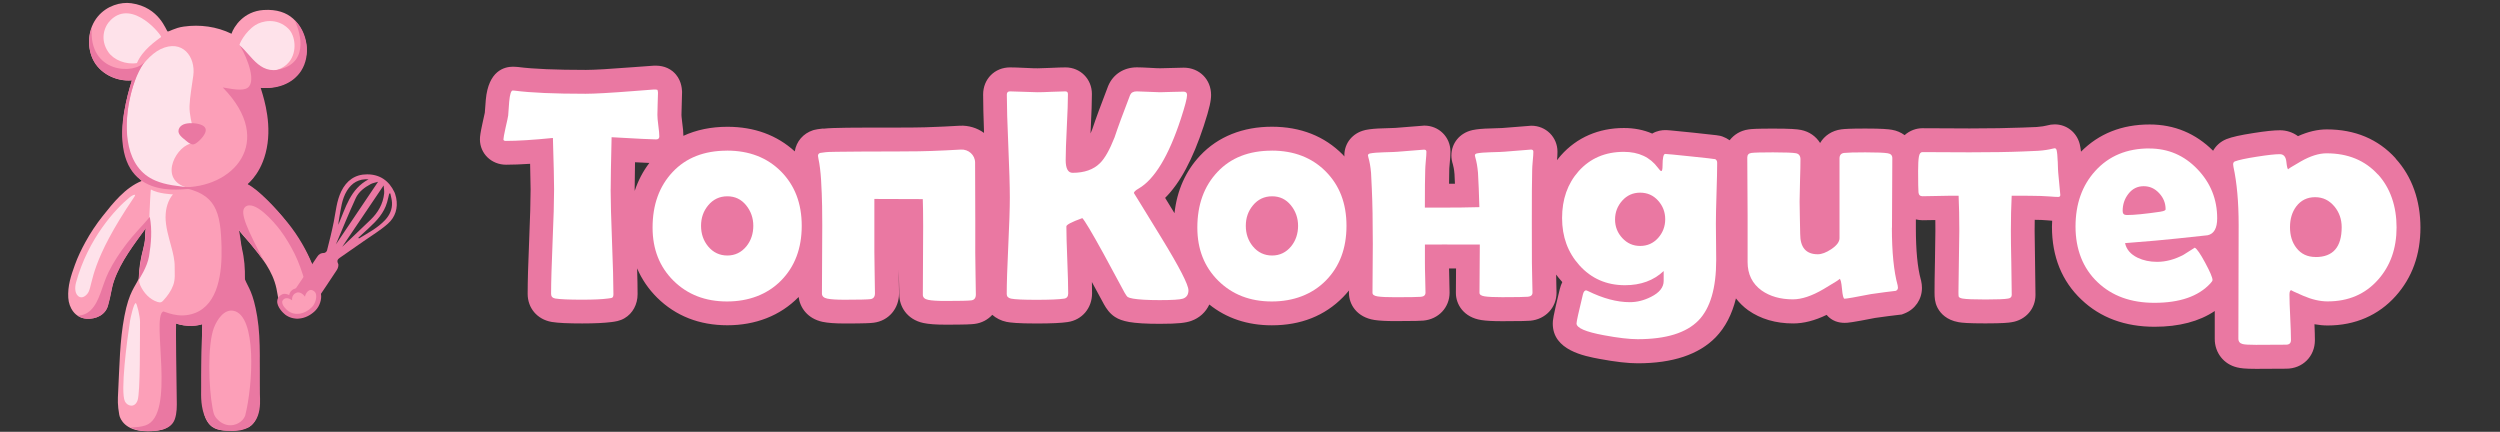 <svg width="220" height="38" viewBox="0 0 220 38" fill="none" xmlns="http://www.w3.org/2000/svg">
<rect x="0" y="0" width="220" height="38" fill="#333333" stroke="none"/>
<g clip-path="url(#clip0_159_660)">
<path d="M23.833 23.59C23.833 23.59 23.832 23.589 23.831 23.589C23.831 23.589 23.832 23.589 23.833 23.589C23.833 23.589 23.833 23.589 23.833 23.59Z" fill="#E98FBF"/>
<path d="M28.064 25.244C27.968 24.524 27.692 23.799 27.439 23.221C26.782 21.714 25.854 20.337 24.829 19.057C24.49 18.635 23.142 17.12 21.753 16.223C21.747 16.213 21.753 16.202 21.758 16.195C22.981 14.995 23.531 13.168 23.492 11.504C23.453 9.825 23.114 8.483 22.837 7.677C22.848 7.797 24.701 7.828 25.721 6.978C26.675 6.183 27.181 4.88 26.917 3.725C26.547 2.106 25.533 0.729 23.192 0.88C21.432 0.995 20.577 2.351 20.371 2.969C19.07 2.335 17.597 2.137 16.166 2.34C15.352 2.455 14.88 2.799 14.758 2.768C14.612 2.731 14.067 0.635 11.549 0.283C10.639 0.156 9.403 0.487 8.6 1.462C7.755 2.484 7.607 3.996 8.159 5.19C8.746 6.457 10.219 7.2 11.608 7.072C11.499 7.458 10.6 10.094 10.821 12.422C10.949 13.744 11.455 14.808 12.338 15.775C12.38 15.822 12.425 15.869 12.471 15.921C11.019 16.513 9.969 17.84 9.033 19.018C8.464 19.735 7.956 20.502 7.515 21.305C7.163 21.948 6.837 22.618 6.59 23.309C6.243 24.277 5.946 25.15 6.008 26.208C6.061 27.077 6.603 27.976 7.599 28.046C8.412 28.104 9.275 27.726 9.497 26.876C9.51 26.829 9.52 26.779 9.533 26.732C9.734 26.07 9.791 25.377 10.021 24.715C10.62 22.989 11.804 21.484 12.865 20.019C12.758 20.165 12.776 20.741 12.766 20.937C12.745 21.281 12.675 21.617 12.589 21.951C12.377 22.764 12.234 23.487 12.208 24.519C11.903 25.233 11.363 25.648 10.949 27.817C10.529 30.012 10.519 32.215 10.399 34.465C10.36 35.211 10.339 35.623 10.495 36.504C10.571 36.931 11.074 37.888 12.737 37.94C13.684 37.969 14.888 37.917 15.261 36.96C15.472 36.413 15.477 35.813 15.477 35.226C15.483 33.67 15.454 28.531 15.483 28.466C16.322 28.784 17.48 28.669 17.811 28.511C17.787 28.557 17.657 33.06 17.839 35.266C17.881 35.771 17.897 36.345 18.098 36.809C18.515 37.771 19.25 37.865 19.912 37.888C21.044 37.927 21.747 37.682 21.927 37.57C22.55 37.184 22.686 36.478 22.756 35.789C22.871 34.669 23.017 28.104 21.713 25.166C21.625 24.967 21.539 24.767 21.502 24.553C21.471 24.37 21.479 24.185 21.479 24.003C21.479 23.591 21.432 23.179 21.377 22.772C21.32 22.326 21.255 21.881 21.182 21.435C21.135 21.151 20.89 20.481 21.025 20.238C20.994 20.296 21.925 21.31 22.016 21.419C23.012 22.624 23.995 23.828 24.328 25.392C24.433 25.888 24.48 26.401 24.67 26.871C24.793 27.176 24.991 27.47 25.264 27.663C25.708 27.976 26.091 28.101 26.615 27.903C26.933 27.783 27.238 27.619 27.478 27.379C28.059 26.803 28.166 26.026 28.059 25.241L28.064 25.244Z" fill="#FC9FB8"/>
<path opacity="0.7" d="M14.121 4.331C13.279 4.733 12.296 5.851 11.999 6.693C11.271 8.753 10.985 10.499 11.227 12.731C11.569 15.88 14.89 16.79 16.29 16.454C13.907 15.638 15.63 12.684 16.95 12.616C17.567 12.585 16.631 10.778 16.678 9.324C16.702 8.562 16.908 7.41 17.009 6.654C17.234 5.009 16.058 3.403 14.123 4.328L14.121 4.331Z" fill="white"/>
<path opacity="0.7" d="M14.573 19.055C14.573 18.356 14.781 17.623 15.217 17.104C15.162 17.104 13.905 17.05 13.282 16.677C13.251 16.659 13.17 18.374 13.157 18.752C13.126 19.855 13.121 20.96 12.964 22.055C12.883 22.608 12.766 23.155 12.579 23.682C12.386 24.224 12.078 24.537 12.349 25.124C12.649 25.773 13.17 26.349 13.851 26.568C13.963 26.605 14.088 26.628 14.195 26.584C14.263 26.555 14.317 26.5 14.367 26.446C14.732 26.055 15.053 25.611 15.238 25.111C15.441 24.561 15.363 24.05 15.371 23.486C15.379 22.884 15.23 22.29 15.073 21.709C14.841 20.838 14.565 19.962 14.568 19.057L14.573 19.055Z" fill="white"/>
<path opacity="0.7" d="M12.106 35.233C12.356 34.521 12.304 29.854 12.322 28.337C12.328 27.834 12.043 26.679 11.947 26.673C11.764 26.666 11.475 28.037 11.446 28.217C11.175 29.966 10.583 34.461 10.99 35.316C11.194 35.743 11.858 35.934 12.106 35.23V35.233Z" fill="white"/>
<path opacity="0.7" d="M6.69 24.868C6.565 25.329 6.578 25.953 7.019 26.138C7.311 26.26 7.665 25.958 7.801 25.674C8.187 24.858 7.984 22.973 11.753 17.422C11.813 17.334 11.886 17.242 11.892 17.133C11.696 17.143 11.527 17.271 11.373 17.396C10.21 18.345 7.757 20.952 6.69 24.868Z" fill="white"/>
<path d="M11.618 7.059C11.508 7.44 10.588 10.118 10.773 12.433C11.203 17.863 16.516 16.536 17.288 16.557C15.471 16.377 14.577 16.265 13.701 15.903C10.989 14.782 10.909 11.351 11.373 8.939C11.618 7.67 12.014 6.507 12.723 5.425C11.928 6.582 7.751 6.515 8.08 2.421C7.744 3.31 7.764 4.33 8.166 5.193C8.752 6.452 10.226 7.187 11.615 7.062L11.618 7.059Z" fill="#EA78A2"/>
<path d="M16.632 10.846C16.419 10.862 16.2 10.903 16.02 11.016C15.84 11.128 15.699 11.328 15.704 11.542C15.712 11.821 15.947 12.035 16.163 12.212C16.262 12.293 16.361 12.374 16.46 12.455C16.632 12.595 16.836 12.744 17.052 12.7C17.138 12.681 17.216 12.635 17.289 12.582C17.581 12.377 18.236 11.735 18.084 11.315C17.925 10.87 17.008 10.815 16.635 10.844L16.632 10.846Z" fill="#EA78A2"/>
<path opacity="0.7" d="M9.756 1.748C9.143 2.34 8.781 3.482 9.529 4.579C10.009 5.283 11.078 5.703 12.05 5.552C12.548 4.378 13.737 3.596 14.175 3.255C14.285 3.169 11.696 -0.127 9.756 1.748Z" fill="white"/>
<path opacity="0.7" d="M25.367 2.515C25.983 3.107 26.186 4.535 25.438 5.456C24.898 6.118 24.009 6.326 23.157 6.342C23.342 6.339 21.71 4.817 21.076 3.977C21.029 3.917 21.548 2.802 22.474 2.207C23.016 1.858 24.325 1.511 25.37 2.517L25.367 2.515Z" fill="white"/>
<path d="M25.25 19.52C24.304 18.357 22.729 16.66 21.777 16.206C21.827 16.154 23.209 15.117 23.548 12.596C23.861 10.278 23.034 8.101 22.935 7.715C24.306 7.874 25.74 7.407 26.499 6.239C27.385 4.879 27.067 2.788 25.91 1.768C26.108 2.107 27.352 4.946 25.172 5.911C22.969 6.886 22.176 4.876 21.053 3.958C21.371 4.321 22.557 6.74 21.936 7.585C21.613 8.023 20.818 7.916 19.611 7.697C19.614 7.702 19.616 7.71 19.621 7.715C24.299 12.507 20.484 16.637 15.878 16.477C19.032 16.999 19.418 18.634 19.496 21.767C19.551 23.978 19.217 26.773 17.137 27.555C15.674 28.105 14.467 27.352 14.345 27.419C13.307 27.998 15.502 36.513 12.812 37.431C12.447 37.556 11.972 37.613 11.495 37.608C11.831 37.798 12.29 37.934 12.908 37.939C13.844 37.944 15.033 37.864 15.38 36.899C15.575 36.349 15.567 35.747 15.554 35.16C15.523 33.604 15.466 28.53 15.494 28.465C15.886 28.606 16.49 28.702 16.902 28.692C16.902 28.692 17.437 28.658 17.789 28.533C17.817 28.601 17.679 32.845 17.697 34.753C17.705 35.616 17.841 36.612 18.422 37.303C18.912 37.887 19.809 37.923 20.419 37.929C23.167 37.952 22.893 35.452 22.87 34.706C22.805 32.454 22.998 30.066 22.635 27.86C22.276 25.681 21.84 25.303 21.553 24.58C21.569 23.6 21.512 22.779 21.282 21.832C21.201 21.496 21.105 20.336 20.988 20.198C21.6 20.925 22.419 21.877 23.211 22.946C21.827 20.289 21.029 18.67 21.579 18.209C22.369 17.544 24.072 19.465 24.687 20.292C25.159 20.928 25.566 21.619 25.92 22.328C26.317 23.12 26.595 23.97 26.854 24.823C27.61 27.323 26.64 27.761 26.322 27.964C26.509 27.902 28.16 27.714 28.115 25.785C28.089 24.724 27.344 22.085 25.255 19.52H25.25ZM21.574 36.584C21.355 37.139 20.716 37.486 20.117 37.415C19.713 37.368 19.345 37.149 19.079 36.847C18.798 36.529 18.769 36.245 18.693 35.846C18.378 34.188 18.237 30.386 18.824 28.848C19.113 28.092 19.741 27.185 20.55 27.349C22.609 27.769 22.27 33.862 21.574 36.578V36.584Z" fill="#EA78A2"/>
<path d="M34.863 17.407C35.04 18.306 34.79 19.104 34.133 19.688C33.486 20.264 32.728 20.715 32.014 21.216C31.307 21.711 30.595 22.198 29.891 22.694C29.717 22.816 29.628 22.944 29.753 23.197C29.821 23.335 29.745 23.601 29.646 23.752C29.005 24.741 28.337 25.713 27.678 26.691C27.472 26.993 27.282 27.311 27.042 27.585C26.565 28.13 25.691 28.023 25.368 27.384C25.162 26.98 25.217 26.584 25.475 26.206C26.085 25.317 26.685 24.417 27.287 23.523C27.498 23.21 27.714 22.902 27.918 22.587C28.064 22.36 28.252 22.256 28.528 22.259C28.614 22.259 28.752 22.136 28.776 22.047C28.989 21.203 29.206 20.355 29.375 19.5C29.552 18.603 29.623 17.683 30.027 16.846C30.486 15.895 31.242 15.339 32.308 15.342C33.426 15.342 34.232 15.902 34.712 16.917C34.785 17.07 34.813 17.245 34.863 17.409V17.407ZM33.275 15.996C33.02 16.075 32.803 16.103 32.621 16.2C32.074 16.492 31.565 16.875 31.307 17.435C30.697 18.757 30.155 20.108 29.558 21.508C30.806 19.654 32.016 17.858 33.273 15.994L33.275 15.996ZM30.123 21.708C30.097 21.724 30.123 21.714 30.142 21.695C30.965 20.911 31.794 20.131 32.613 19.338C33.267 18.705 33.708 17.949 33.805 17.029C33.828 16.81 33.779 16.583 33.76 16.317C32.509 18.171 31.304 19.956 30.123 21.706V21.708ZM32.446 15.78C31.576 15.717 30.955 16.093 30.527 16.791C30.076 17.532 29.998 18.384 29.847 19.213C29.829 19.312 29.811 19.414 29.797 19.513C29.787 19.602 29.782 19.693 29.774 19.782C30.421 18.275 30.817 16.63 32.444 15.777L32.446 15.78ZM31.531 20.924L31.586 20.986C32.386 20.496 33.231 20.066 33.885 19.367C34.289 18.934 34.527 18.424 34.495 17.821C34.482 17.553 34.399 17.289 34.347 17.021C34.316 17.026 34.282 17.031 34.25 17.037C34.19 17.289 34.138 17.547 34.065 17.798C33.794 18.749 33.15 19.435 32.446 20.079C32.141 20.358 31.836 20.642 31.531 20.924Z" fill="#EA78A2"/>
<path d="M12.781 20.936C12.76 21.28 12.69 21.616 12.604 21.95C12.411 22.69 12.249 23.73 12.207 24.627C12.254 24.554 12.955 23.506 13.114 22.562C13.305 21.431 13.399 20.216 13.182 19.09C12.523 19.877 11.756 20.633 11.136 21.452C10.539 22.239 9.986 23.066 9.551 23.952C9.259 24.541 9.076 25.169 8.847 25.782C8.643 26.327 8.401 26.898 7.971 27.307C7.653 27.612 7.262 27.758 6.85 27.784C7.063 27.93 7.319 28.024 7.616 28.045C8.43 28.102 9.292 27.724 9.514 26.874C9.527 26.828 9.538 26.778 9.551 26.731C9.751 26.069 9.809 25.375 10.038 24.713C10.638 22.987 11.821 21.483 12.882 20.018C12.775 20.164 12.794 20.74 12.783 20.936H12.781Z" fill="#EA78A2"/>
<path d="M25.589 26.299C25.523 25.992 25.557 25.796 25.935 25.621C26.313 25.447 26.77 25.65 26.775 25.96C26.78 25.41 27.142 25.118 27.666 25.4C28.248 25.713 28.026 26.688 27.565 27.154C26.803 27.923 25.831 27.983 25.187 27.501C24.932 27.311 24.129 26.437 24.924 26.093C25.14 25.999 25.544 26.101 25.586 26.302L25.589 26.299Z" fill="#FC9FB8"/>
<path d="M25.095 27.685C24.939 27.568 24.357 27.018 24.396 26.486C24.409 26.306 24.501 26.045 24.858 25.891C25.061 25.803 25.311 25.899 25.447 25.962C25.484 25.761 25.593 25.56 25.864 25.435C26.104 25.323 26.386 25.349 26.618 25.5C26.633 25.511 26.649 25.521 26.665 25.534C26.743 25.391 26.85 25.273 26.983 25.198C27.223 25.062 27.509 25.07 27.791 25.221C28.033 25.352 28.19 25.573 28.244 25.865C28.333 26.337 28.127 26.952 27.757 27.325C27.731 27.351 27.705 27.377 27.679 27.403C26.897 28.131 25.849 28.251 25.095 27.688V27.685ZM26.842 26.116C26.842 26.116 26.513 25.615 26.099 25.756C25.916 25.818 25.666 26.011 25.705 26.428C25.056 25.97 24.84 26.478 24.834 26.541C24.808 26.879 25.173 27.221 25.356 27.359C25.953 27.808 26.818 27.667 27.449 27.025C27.723 26.749 27.877 26.251 27.814 25.917C27.786 25.766 27.71 25.675 27.603 25.602C27.155 25.292 26.845 25.92 26.842 26.113V26.116Z" fill="#EA78A2"/>
<path d="M210.815 13.934C209.28 12.244 207.242 11.387 204.756 11.387C203.946 11.387 203.099 11.585 202.223 11.981C201.753 11.632 201.183 11.463 200.637 11.463C200.091 11.463 199.352 11.543 198.302 11.708C197.158 11.886 196.428 12.047 195.934 12.24L195.882 12.263C195.388 12.47 195.002 12.828 194.752 13.266C193.213 11.736 191.339 10.954 189.164 10.954C186.721 10.954 184.696 11.764 183.129 13.346C183.105 13.111 183.067 12.903 183.025 12.72L183.011 12.659C182.738 11.632 181.853 10.945 180.812 10.945C180.582 10.945 180.356 10.978 180.101 11.049C179.941 11.091 179.664 11.143 179.235 11.176C178.802 11.19 178.369 11.209 177.955 11.227C176.74 11.274 175.182 11.303 173.318 11.303C172.861 11.303 172.174 11.303 171.26 11.293C170.328 11.284 169.631 11.284 169.17 11.284C168.633 11.284 168.064 11.482 167.607 11.891C167.287 11.661 166.91 11.491 166.491 11.421C166.181 11.369 165.658 11.312 164.161 11.312C162.815 11.312 162.334 11.345 162.033 11.383C161.214 11.491 160.55 11.938 160.169 12.583C159.806 11.999 159.218 11.581 158.488 11.435C158.13 11.364 157.579 11.317 156.049 11.317C154.519 11.317 154.124 11.35 153.856 11.392C153.164 11.491 152.594 11.844 152.208 12.343C152.015 12.207 151.803 12.094 151.568 12.009C151.309 11.924 151.276 11.91 149.011 11.675C146.86 11.449 146.69 11.449 146.544 11.449C146.257 11.449 145.815 11.501 145.396 11.755C144.652 11.43 143.819 11.265 142.905 11.265C140.683 11.265 138.767 12.094 137.364 13.671C137.242 13.807 137.134 13.948 137.021 14.095C137.044 13.807 137.058 13.562 137.058 13.351C137.058 12.07 136.046 11.063 134.756 11.063L132.205 11.265C132.167 11.265 131.974 11.279 131.145 11.303C130.486 11.317 129.992 11.364 129.596 11.444L129.54 11.458C128.452 11.712 127.723 12.602 127.723 13.68C127.723 13.939 127.765 14.189 127.855 14.471C127.902 14.631 127.963 14.904 127.996 15.328C128.005 15.61 128.019 15.893 128.034 16.171C127.864 16.171 127.69 16.171 127.516 16.171C127.516 15.648 127.525 15.234 127.534 15.003V14.923C127.534 14.923 127.534 14.777 127.577 14.349C127.619 13.939 127.638 13.614 127.638 13.341C127.638 12.061 126.626 11.053 125.336 11.053L122.784 11.256C122.747 11.256 122.554 11.27 121.725 11.293C121.066 11.307 120.572 11.355 120.176 11.435L120.12 11.449C119.032 11.703 118.303 12.593 118.303 13.671C118.303 13.704 118.312 13.741 118.312 13.774C118.265 13.723 118.218 13.666 118.171 13.614C116.556 11.981 114.452 11.152 111.924 11.152C109.395 11.152 107.197 12.004 105.615 13.69C104.33 15.055 103.577 16.759 103.355 18.76C103.04 18.247 102.762 17.79 102.532 17.413C103.845 16.109 104.961 14.024 105.926 11.096C106.467 9.448 106.575 8.822 106.575 8.351C106.575 6.986 105.54 5.955 104.17 5.955C103.93 5.955 103.558 5.964 103.059 5.983C102.63 5.997 102.31 6.007 102.094 6.007C101.967 6.007 101.708 6.002 101.19 5.969C100.691 5.941 100.314 5.926 100.051 5.926C98.916 5.926 97.984 6.515 97.546 7.504L97.508 7.593C96.882 9.217 96.416 10.479 96.129 11.35C96.073 11.496 96.016 11.628 95.964 11.745C95.969 11.59 95.978 11.43 95.988 11.27C96.054 9.928 96.087 8.944 96.087 8.262C96.087 6.957 95.07 5.931 93.77 5.931C93.469 5.931 93.036 5.945 92.448 5.974C91.812 6.002 91.478 6.011 91.313 6.011C91.148 6.011 90.828 6.007 90.197 5.974C89.613 5.945 89.185 5.931 88.884 5.931C87.533 5.931 86.516 6.958 86.516 8.313C86.516 9.137 86.544 10.253 86.596 11.698C85.988 11.256 85.235 11.025 84.468 11.063L83.154 11.133C82.98 11.138 82.806 11.147 82.599 11.157C82.029 11.185 81.168 11.227 79.115 11.227C75.024 11.227 73.301 11.227 72.454 11.326V11.307C71.992 11.359 71.818 11.387 71.639 11.435L71.554 11.458C70.679 11.741 70.076 12.451 69.94 13.322C68.367 11.891 66.38 11.157 64.013 11.157C62.567 11.157 61.277 11.43 60.138 11.953C60.138 11.651 60.105 11.279 60.035 10.785C59.973 10.319 59.969 10.14 59.969 10.107C59.969 9.933 59.978 9.632 59.992 9.217C60.011 8.765 60.02 8.412 60.02 8.158V8.031C60.002 7.758 59.95 6.925 59.239 6.313L59.197 6.275C58.58 5.776 57.902 5.776 57.577 5.776C57.514 5.776 56.893 5.821 55.713 5.912C53.679 6.072 52.285 6.152 51.56 6.152C48.915 6.152 46.909 6.068 45.605 5.898L45.506 5.889C45.304 5.875 45.186 5.87 45.153 5.87C44.358 5.87 42.988 6.242 42.752 8.761C42.719 9.147 42.691 9.533 42.663 9.919C42.644 10.018 42.592 10.258 42.465 10.818C42.272 11.708 42.234 12.004 42.234 12.268C42.234 13.515 43.246 14.495 44.536 14.495C45.144 14.495 45.84 14.466 46.65 14.415C46.678 15.497 46.693 16.251 46.693 16.66C46.693 17.644 46.65 19.165 46.566 21.17C46.476 23.237 46.434 24.814 46.434 25.859C46.434 27.111 47.272 28.1 48.524 28.326L48.576 28.335C49.145 28.425 49.993 28.463 51.245 28.463C52.351 28.463 53.189 28.42 53.782 28.345C54.121 28.302 54.541 28.251 54.964 28.001C55.68 27.578 56.108 26.791 56.108 25.887C56.108 25.29 56.094 24.532 56.066 23.614C56.475 24.569 57.064 25.436 57.831 26.198C59.46 27.803 61.541 28.623 64.008 28.623C66.475 28.623 68.654 27.789 70.264 26.151C70.269 26.146 70.274 26.142 70.279 26.132C70.396 27.064 71.055 28.034 72.378 28.321C72.849 28.42 73.475 28.467 74.351 28.467C76.102 28.467 76.606 28.434 76.874 28.401C78.192 28.237 79.115 27.168 79.115 25.807C79.115 25.393 79.106 24.772 79.087 23.938C79.068 23.148 79.139 25.266 79.139 25.934C79.139 26.947 79.793 28.11 81.262 28.425C81.733 28.524 82.359 28.571 83.234 28.571C84.986 28.571 85.489 28.538 85.758 28.505C86.393 28.425 86.93 28.133 87.321 27.705C87.66 28.001 88.083 28.223 88.582 28.326C88.926 28.392 89.538 28.467 91.209 28.467C92.523 28.467 93.398 28.425 93.959 28.34C95.22 28.157 96.101 27.116 96.101 25.812C96.101 25.534 96.101 25.2 96.087 24.819C96.44 25.468 96.793 26.128 97.155 26.791C97.353 27.14 97.635 27.578 98.12 27.893C98.441 28.1 98.808 28.232 99.359 28.335C99.98 28.444 100.865 28.496 102.061 28.496C103.727 28.496 104.335 28.406 104.81 28.246C105.554 27.987 106.114 27.465 106.42 26.796C107.936 28.011 109.786 28.627 111.924 28.627C114.466 28.627 116.57 27.794 118.18 26.156C118.368 25.968 118.543 25.765 118.707 25.563C118.707 25.633 118.707 25.709 118.707 25.77C118.707 26.787 119.399 27.916 120.948 28.157C121.377 28.223 121.965 28.256 122.803 28.256C124.531 28.256 125.016 28.232 125.256 28.213C126.593 28.091 127.563 27.055 127.563 25.756C127.563 25.45 127.553 24.993 127.534 24.386C127.525 24.089 127.52 23.84 127.516 23.623C127.718 23.623 127.925 23.623 128.132 23.623C128.123 24.579 128.118 25.299 128.118 25.779C128.118 26.796 128.81 27.926 130.359 28.166C130.788 28.232 131.376 28.265 132.214 28.265C133.942 28.265 134.427 28.241 134.667 28.223C136.004 28.1 136.974 27.064 136.974 25.765C136.974 25.459 136.964 25.002 136.945 24.395C136.945 24.315 136.945 24.24 136.941 24.164C137.091 24.367 137.251 24.565 137.426 24.758C137.444 24.781 137.463 24.8 137.482 24.823C137.393 25.007 137.317 25.209 137.261 25.44C136.644 27.982 136.644 28.204 136.644 28.481C136.644 30.826 139.426 31.334 140.759 31.584C142.157 31.843 143.254 31.97 144.12 31.97C147.189 31.97 149.496 31.203 150.979 29.682C151.831 28.802 152.415 27.667 152.763 26.259C153.06 26.641 153.413 26.994 153.837 27.3C154.929 28.072 156.266 28.463 157.801 28.463C158.728 28.463 159.698 28.213 160.743 27.709C161.204 28.26 161.807 28.411 162.334 28.411C162.612 28.411 162.946 28.383 165.008 27.978C165.87 27.855 166.562 27.766 167.075 27.709L167.358 27.676L167.621 27.573C168.539 27.206 169.132 26.33 169.132 25.341C169.132 25.134 169.109 24.927 169.057 24.696L169.029 24.593C168.742 23.548 168.596 22.027 168.596 20.064C168.596 19.847 168.596 19.593 168.596 19.306C168.779 19.348 168.972 19.381 169.175 19.381C169.434 19.381 169.815 19.377 170.309 19.363C170.309 19.673 170.314 19.993 170.314 20.323C170.314 20.925 170.3 21.82 170.276 22.988C170.248 24.221 170.239 25.115 170.239 25.727C170.239 26.165 170.258 26.598 170.488 27.055L170.531 27.135C170.78 27.587 171.298 28.161 172.348 28.35C172.658 28.406 173.176 28.458 174.716 28.458C176.255 28.458 176.759 28.401 177.032 28.354C178.265 28.157 179.122 27.173 179.122 25.958C179.122 25.323 179.108 24.386 179.085 23.101C179.061 21.881 179.047 20.944 179.047 20.318C179.047 19.989 179.047 19.664 179.056 19.344C179.254 19.344 179.419 19.348 179.537 19.353H179.607C179.715 19.353 179.913 19.367 180.181 19.391C180.332 19.405 180.464 19.414 180.591 19.424C180.582 19.603 180.572 19.777 180.572 19.956C180.572 22.592 181.453 24.753 183.171 26.372C184.833 27.954 186.998 28.755 189.606 28.755C191.758 28.755 193.528 28.288 194.898 27.37V29.818C194.893 31.047 195.698 32.059 196.871 32.332C197.177 32.408 197.577 32.459 198.547 32.459L201.188 32.445C202.628 32.445 203.711 31.367 203.711 29.936C203.711 29.588 203.697 29.122 203.673 28.533C204.069 28.604 204.455 28.642 204.836 28.642C207.246 28.642 209.318 27.742 210.829 26.043C212.27 24.428 212.999 22.408 212.999 20.031C212.999 17.654 212.265 15.54 210.815 13.953V13.934ZM55.849 16.655C55.849 16.128 55.859 15.333 55.882 14.278C56.466 14.311 56.861 14.325 57.144 14.339C56.579 15.078 56.151 15.902 55.854 16.802C55.854 16.754 55.854 16.698 55.854 16.651L55.849 16.655Z" fill="#EA78A2"/>
<path d="M53.741 16.665C53.741 15.799 53.769 14.269 53.821 12.075C56.099 12.207 57.404 12.268 57.733 12.268C57.921 12.268 58.02 12.183 58.02 12.009C58.02 11.802 57.992 11.486 57.935 11.067C57.879 10.648 57.851 10.328 57.851 10.112C57.851 9.923 57.86 9.599 57.874 9.137C57.893 8.723 57.903 8.398 57.903 8.163C57.893 8.017 57.874 7.932 57.851 7.908C57.822 7.885 57.724 7.876 57.549 7.876C57.54 7.876 56.975 7.918 55.845 8.007C53.75 8.172 52.31 8.252 51.528 8.252C48.784 8.252 46.707 8.163 45.304 7.979C45.201 7.97 45.14 7.965 45.121 7.965C44.975 7.965 44.871 8.29 44.81 8.939C44.777 9.349 44.744 9.754 44.721 10.159C44.702 10.291 44.627 10.658 44.485 11.265C44.363 11.821 44.302 12.155 44.302 12.268C44.302 12.353 44.372 12.4 44.509 12.4C45.54 12.4 46.924 12.315 48.656 12.141C48.727 14.48 48.76 15.987 48.76 16.665C48.76 17.686 48.718 19.221 48.628 21.264C48.544 23.308 48.496 24.842 48.496 25.864C48.496 26.09 48.619 26.222 48.859 26.269C49.311 26.339 50.092 26.372 51.213 26.372C52.22 26.372 52.978 26.339 53.501 26.269C53.717 26.241 53.84 26.222 53.863 26.203C53.943 26.16 53.981 26.057 53.981 25.892C53.981 24.871 53.939 23.331 53.858 21.279C53.779 19.226 53.736 17.686 53.736 16.665H53.741Z" fill="white"/>
<path d="M63.975 13.258C61.965 13.258 60.369 13.884 59.192 15.137C58.015 16.389 57.427 18.018 57.427 20.028C57.427 21.935 58.044 23.493 59.272 24.708C60.501 25.922 62.069 26.529 63.975 26.529C65.882 26.529 67.53 25.913 68.74 24.684C69.949 23.455 70.552 21.85 70.552 19.873C70.552 17.895 69.945 16.323 68.735 15.094C67.52 13.87 65.934 13.254 63.98 13.254L63.975 13.258ZM65.68 21.68C65.237 22.217 64.677 22.485 64.004 22.485C63.33 22.485 62.756 22.217 62.313 21.68C61.899 21.177 61.692 20.574 61.692 19.873C61.692 19.171 61.899 18.583 62.313 18.079C62.756 17.542 63.321 17.274 64.004 17.274C64.686 17.274 65.228 17.538 65.656 18.06C66.08 18.583 66.291 19.19 66.291 19.873C66.291 20.555 66.089 21.177 65.68 21.68Z" fill="white"/>
<path d="M85.823 22.262C85.823 22.262 85.833 17.465 85.809 14.302C85.804 13.642 85.235 13.125 84.557 13.162C84.063 13.191 83.54 13.219 83.215 13.233C82.566 13.247 81.925 13.327 79.091 13.327C78.569 13.327 72.731 13.336 72.66 13.393C72.401 13.421 72.222 13.445 72.175 13.459C72.044 13.501 71.982 13.586 71.982 13.713C71.982 13.765 71.996 13.845 72.02 13.953C72.133 14.476 72.208 15.102 72.255 15.832C72.274 16.462 72.359 17.084 72.359 19.838C72.359 20.502 72.359 21.5 72.345 22.837C72.335 24.169 72.331 25.172 72.331 25.836C72.331 26.061 72.486 26.212 72.797 26.278C73.108 26.344 73.621 26.377 74.332 26.377C75.57 26.377 76.323 26.358 76.591 26.325C76.86 26.292 76.996 26.118 76.996 25.807C76.996 25.402 76.987 24.795 76.968 23.985C76.949 23.176 76.944 22.564 76.944 22.163C76.944 22.163 76.949 19.927 76.944 17.508C77.57 17.508 79.312 17.522 81.205 17.522C81.224 18.077 81.238 18.84 81.238 19.946C81.238 20.61 81.238 21.608 81.224 22.945C81.214 24.277 81.21 25.28 81.21 25.944C81.21 26.17 81.365 26.32 81.676 26.386C81.986 26.452 82.5 26.485 83.21 26.485C84.449 26.485 85.202 26.466 85.47 26.433C85.739 26.401 85.875 26.226 85.875 25.916C85.875 25.511 85.866 24.903 85.847 24.094C85.828 23.284 85.823 22.672 85.823 22.272V22.262Z" fill="white"/>
<path d="M99.782 16.991C99.782 16.887 99.923 16.751 100.211 16.586C101.604 15.772 102.842 13.728 103.916 10.452C104.278 9.341 104.462 8.644 104.462 8.362C104.462 8.164 104.358 8.065 104.151 8.065C103.925 8.065 103.581 8.074 103.12 8.088C102.659 8.107 102.306 8.117 102.075 8.117C101.844 8.117 101.51 8.103 101.053 8.079C100.597 8.056 100.258 8.041 100.032 8.041C99.735 8.041 99.542 8.15 99.448 8.366C98.817 10.005 98.36 11.243 98.083 12.085C97.65 13.187 97.221 13.945 96.797 14.359C96.228 14.924 95.423 15.207 94.392 15.207C93.987 15.207 93.78 14.835 93.78 14.086C93.78 13.446 93.813 12.476 93.879 11.181C93.945 9.887 93.978 8.917 93.978 8.277C93.978 8.121 93.902 8.041 93.756 8.041C93.488 8.041 93.078 8.056 92.537 8.079C91.991 8.107 91.581 8.117 91.303 8.117C91.026 8.117 90.63 8.103 90.089 8.079C89.547 8.056 89.143 8.041 88.874 8.041C88.691 8.041 88.601 8.136 88.601 8.329C88.601 9.336 88.644 10.842 88.733 12.857C88.818 14.872 88.865 16.384 88.865 17.386C88.865 18.333 88.818 19.75 88.728 21.637C88.639 23.525 88.592 24.938 88.592 25.875C88.592 26.091 88.719 26.223 88.968 26.279C89.331 26.35 90.075 26.383 91.205 26.383C92.335 26.383 93.196 26.35 93.648 26.279C93.883 26.246 94.001 26.091 94.001 25.823C94.001 25.164 93.973 24.18 93.921 22.866C93.869 21.553 93.841 20.573 93.841 19.924C93.841 19.778 94.307 19.533 95.244 19.194C95.442 19.387 96.058 20.413 97.089 22.287C97.716 23.45 98.342 24.608 98.972 25.771C99.085 25.969 99.18 26.096 99.25 26.143C99.326 26.19 99.476 26.237 99.712 26.279C100.206 26.364 100.987 26.411 102.051 26.411C103.115 26.411 103.845 26.369 104.104 26.279C104.424 26.166 104.584 25.926 104.584 25.55C104.584 25.055 103.784 23.506 102.188 20.898C100.587 18.29 99.792 16.991 99.792 17L99.782 16.991Z" fill="white"/>
<path d="M111.915 13.258C109.904 13.258 108.309 13.884 107.132 15.137C105.955 16.389 105.366 18.018 105.366 20.028C105.366 21.935 105.983 23.493 107.212 24.708C108.44 25.922 110.008 26.529 111.915 26.529C113.821 26.529 115.469 25.913 116.679 24.684C117.889 23.455 118.491 21.85 118.491 19.873C118.491 17.895 117.884 16.323 116.67 15.094C115.455 13.87 113.868 13.254 111.915 13.254V13.258ZM113.619 21.68C113.176 22.217 112.616 22.485 111.943 22.485C111.27 22.485 110.695 22.217 110.253 21.68C109.839 21.177 109.631 20.574 109.631 19.873C109.631 19.171 109.839 18.583 110.253 18.079C110.695 17.542 111.26 17.274 111.943 17.274C112.626 17.274 113.167 17.538 113.595 18.06C114.019 18.583 114.231 19.19 114.231 19.873C114.231 20.555 114.029 21.177 113.619 21.68Z" fill="white"/>
<path d="M134.728 13.163L132.374 13.351C132.261 13.365 131.856 13.38 131.164 13.398C130.647 13.412 130.251 13.445 129.983 13.497C129.851 13.525 129.79 13.587 129.79 13.676C129.79 13.714 129.804 13.77 129.827 13.85C129.94 14.227 130.016 14.674 130.063 15.201C130.082 15.653 130.1 16.11 130.129 16.562C130.152 17.066 130.171 17.621 130.185 18.229C129.23 18.257 128.095 18.271 126.758 18.271C126.438 18.271 125.976 18.271 125.388 18.266C125.388 16.811 125.397 15.46 125.421 14.928C125.421 14.792 125.44 14.528 125.473 14.142C125.506 13.808 125.524 13.549 125.524 13.356C125.524 13.229 125.454 13.168 125.317 13.168L122.963 13.356C122.85 13.37 122.446 13.384 121.754 13.403C121.236 13.417 120.84 13.45 120.572 13.502C120.44 13.53 120.379 13.591 120.379 13.681C120.379 13.718 120.393 13.775 120.417 13.855C120.53 14.232 120.605 14.679 120.652 15.206C120.671 15.658 120.69 16.115 120.718 16.567C120.779 17.861 120.807 19.495 120.807 21.467C120.807 21.943 120.807 22.663 120.793 23.619C120.784 24.575 120.779 25.295 120.779 25.77C120.779 25.935 120.934 26.039 121.245 26.086C121.556 26.133 122.069 26.156 122.78 26.156C124.018 26.156 124.771 26.142 125.04 26.119C125.308 26.095 125.444 25.973 125.444 25.747C125.444 25.455 125.435 25.022 125.416 24.438C125.397 23.854 125.393 23.416 125.393 23.129C125.393 23.129 125.393 22.47 125.393 21.519C125.393 21.519 128.184 21.51 130.223 21.519C130.223 21.995 130.223 22.692 130.209 23.614C130.199 24.57 130.195 25.29 130.195 25.766C130.195 25.93 130.35 26.034 130.661 26.081C130.971 26.128 131.485 26.152 132.195 26.152C133.434 26.152 134.187 26.137 134.455 26.114C134.723 26.09 134.86 25.968 134.86 25.742C134.86 25.45 134.851 25.017 134.832 24.433C134.813 23.85 134.808 23.412 134.808 23.125C134.808 23.125 134.78 16.289 134.832 14.924C134.832 14.787 134.851 14.524 134.884 14.137C134.917 13.803 134.935 13.544 134.935 13.351C134.935 13.224 134.865 13.163 134.728 13.163Z" fill="white"/>
<path d="M181.077 14.195C181.062 13.762 181.034 13.432 180.982 13.211C180.954 13.103 180.893 13.046 180.808 13.046C180.775 13.046 180.719 13.056 180.643 13.079C180.281 13.173 179.848 13.239 179.344 13.272C178.906 13.286 178.473 13.305 178.035 13.329C176.788 13.38 175.215 13.404 173.313 13.404C172.852 13.404 172.165 13.404 171.242 13.395C170.319 13.385 169.627 13.385 169.171 13.385C169.015 13.385 168.912 13.517 168.865 13.776C168.817 14.035 168.794 14.459 168.794 15.052C168.794 16.083 168.808 16.709 168.827 16.935C168.85 17.156 168.968 17.269 169.185 17.269C169.462 17.269 169.886 17.26 170.446 17.246C171.007 17.231 171.43 17.222 171.708 17.222C171.708 17.222 171.953 17.222 172.358 17.222C172.4 18.145 172.419 19.166 172.419 20.306C172.419 20.913 172.405 21.817 172.381 23.017C172.358 24.218 172.344 25.117 172.344 25.715C172.344 25.941 172.353 26.073 172.367 26.106C172.41 26.186 172.527 26.242 172.72 26.275C173.017 26.327 173.681 26.355 174.721 26.355C175.761 26.355 176.416 26.327 176.708 26.275C176.924 26.242 177.033 26.134 177.033 25.95C177.033 25.329 177.018 24.387 176.995 23.135C176.967 21.883 176.957 20.941 176.957 20.306C176.957 19.213 176.981 18.187 177.028 17.222C178.177 17.222 179.179 17.231 179.608 17.246C179.74 17.246 179.994 17.26 180.366 17.288C180.686 17.316 180.94 17.33 181.124 17.33C181.246 17.33 181.307 17.274 181.307 17.156L181.124 15.198C181.114 15.104 181.095 14.769 181.081 14.19L181.077 14.195Z" fill="white"/>
<path d="M150.908 14.003C150.857 13.984 150.15 13.904 148.79 13.763C147.429 13.621 146.681 13.546 146.539 13.546C146.384 13.546 146.304 13.895 146.304 14.586C146.304 14.897 146.266 15.053 146.186 15.053C146.135 15.053 146.04 14.958 145.899 14.765C145.207 13.829 144.204 13.363 142.896 13.363C141.257 13.363 139.934 13.932 138.918 15.067C137.948 16.159 137.463 17.534 137.463 19.186C137.463 20.838 137.971 22.218 138.984 23.343C140.033 24.511 141.37 25.099 142.999 25.099C144.383 25.099 145.523 24.685 146.403 23.851V24.722C146.403 25.287 146.031 25.753 145.287 26.125C144.67 26.436 144.054 26.591 143.428 26.591C142.293 26.591 141.06 26.262 139.723 25.603C139.671 25.579 139.624 25.56 139.581 25.551C139.45 25.551 139.355 25.673 139.294 25.913C138.922 27.448 138.734 28.296 138.734 28.46C138.734 28.86 139.534 29.204 141.14 29.501C142.397 29.736 143.39 29.849 144.115 29.849C146.61 29.849 148.394 29.298 149.468 28.197C150.508 27.123 151.026 25.349 151.026 22.882C151.026 22.529 151.026 21.992 151.012 21.281C150.998 20.57 150.998 20.038 150.998 19.68C150.998 19.082 151.017 18.188 151.054 17.002C151.092 15.815 151.111 14.921 151.111 14.323C151.111 14.149 151.035 14.036 150.889 13.984L150.908 14.003ZM145.913 20.942C145.494 21.408 144.967 21.643 144.336 21.643C143.705 21.643 143.197 21.413 142.769 20.956C142.34 20.495 142.124 19.949 142.124 19.318C142.124 18.687 142.335 18.131 142.754 17.661C143.173 17.19 143.701 16.954 144.332 16.954C144.962 16.954 145.49 17.185 145.909 17.651C146.328 18.113 146.539 18.663 146.539 19.294C146.539 19.925 146.328 20.476 145.909 20.947L145.913 20.942Z" fill="white"/>
<path d="M166.495 20.04C166.495 19.357 166.495 18.331 166.509 16.97C166.524 15.61 166.524 14.593 166.524 13.915C166.524 13.67 166.387 13.529 166.119 13.487C165.817 13.435 165.158 13.407 164.141 13.407C163.205 13.407 162.588 13.425 162.282 13.458C162.013 13.491 161.877 13.651 161.877 13.938V20.958C161.877 21.278 161.637 21.603 161.147 21.932C160.695 22.229 160.305 22.375 159.966 22.375C158.935 22.375 158.417 21.782 158.417 20.595C158.417 20.275 158.407 19.795 158.388 19.16C158.37 18.524 158.365 18.044 158.365 17.724C158.365 17.309 158.379 16.688 158.403 15.864C158.431 15.04 158.44 14.423 158.44 14.019C158.44 13.717 158.308 13.538 158.05 13.487C157.791 13.435 157.113 13.407 156.02 13.407C154.999 13.407 154.368 13.425 154.123 13.458C153.878 13.491 153.761 13.628 153.761 13.863C153.761 14.428 153.761 15.271 153.775 16.391C153.784 17.512 153.789 18.354 153.789 18.919V23.067C153.789 24.131 154.199 24.964 155.022 25.562C155.757 26.08 156.68 26.343 157.776 26.343C158.549 26.343 159.448 26.042 160.474 25.44C161.5 24.837 161.966 24.536 161.872 24.536C161.966 24.536 162.042 24.828 162.094 25.411C162.145 25.995 162.221 26.287 162.315 26.287C162.489 26.287 163.266 26.151 164.64 25.882C165.549 25.75 166.279 25.656 166.825 25.595C166.957 25.543 167.018 25.449 167.018 25.308C167.018 25.256 167.008 25.19 166.994 25.115C166.655 23.886 166.486 22.191 166.486 20.035L166.495 20.04Z" fill="white"/>
<path d="M189.142 13.062C187.165 13.062 185.583 13.721 184.387 15.039C183.225 16.315 182.646 17.948 182.646 19.94C182.646 21.931 183.295 23.617 184.595 24.841C185.861 26.046 187.523 26.648 189.585 26.648C191.812 26.648 193.455 26.084 194.509 24.944C194.641 24.808 194.702 24.704 194.702 24.643C194.702 24.426 194.486 23.918 194.057 23.122C193.629 22.327 193.323 21.884 193.139 21.795C192.81 22.002 192.48 22.209 192.15 22.421C191.369 22.835 190.597 23.042 189.825 23.042C189.185 23.042 188.61 22.92 188.111 22.68C187.495 22.383 187.127 21.955 187.005 21.395C189.034 21.239 190.559 21.103 191.581 20.99C193.28 20.816 194.175 20.721 194.269 20.703C194.834 20.58 195.112 20.081 195.112 19.21C195.112 17.539 194.533 16.094 193.37 14.884C192.207 13.669 190.795 13.067 189.133 13.067L189.142 13.062ZM190.145 18.626C188.794 18.824 187.796 18.923 187.156 18.923C186.911 18.923 186.793 18.805 186.793 18.57C186.793 17.996 186.958 17.501 187.287 17.073C187.64 16.611 188.092 16.386 188.638 16.386C189.185 16.386 189.622 16.588 190.004 16.998C190.385 17.402 190.573 17.878 190.573 18.415C190.573 18.509 190.432 18.579 190.145 18.622V18.626Z" fill="white"/>
<path d="M209.25 15.352C208.125 14.114 206.619 13.492 204.74 13.492C204.062 13.492 203.314 13.727 202.485 14.198C201.657 14.669 201.289 14.904 201.374 14.904C201.303 14.904 201.247 14.683 201.2 14.236C201.153 13.789 200.96 13.567 200.621 13.567C200.207 13.567 199.533 13.643 198.606 13.789C197.655 13.935 197.005 14.076 196.671 14.203C196.567 14.245 196.516 14.335 196.516 14.462C196.516 14.523 196.525 14.598 196.544 14.683C196.845 16.072 197.001 17.771 197.001 19.791L196.977 29.8C196.977 30.059 197.109 30.219 197.368 30.28C197.542 30.322 197.928 30.346 198.526 30.346L201.176 30.332C201.463 30.332 201.605 30.195 201.605 29.918C201.605 29.475 201.581 28.811 201.539 27.921C201.496 27.032 201.473 26.368 201.473 25.925C201.473 25.666 201.529 25.535 201.642 25.535C201.572 25.535 201.92 25.699 202.683 26.029C203.445 26.358 204.161 26.523 204.83 26.523C206.656 26.523 208.134 25.892 209.26 24.626C210.352 23.402 210.898 21.867 210.898 20.012C210.898 18.157 210.352 16.543 209.26 15.347L209.25 15.352ZM203.78 22.616C203.059 22.616 202.499 22.352 202.09 21.825C201.708 21.34 201.52 20.728 201.52 19.994C201.52 19.259 201.704 18.666 202.066 18.172C202.48 17.625 203.036 17.352 203.728 17.352C204.42 17.352 204.971 17.625 205.432 18.172C205.856 18.689 206.068 19.297 206.068 19.994C206.068 21.745 205.305 22.62 203.78 22.62V22.616Z" fill="white"/>
</g>
<defs>
<clipPath id="clip0_159_660">
<rect width="38" height="220" fill="white" transform="translate(0 38) rotate(-90)"/>
</clipPath>
</defs>
</svg>
